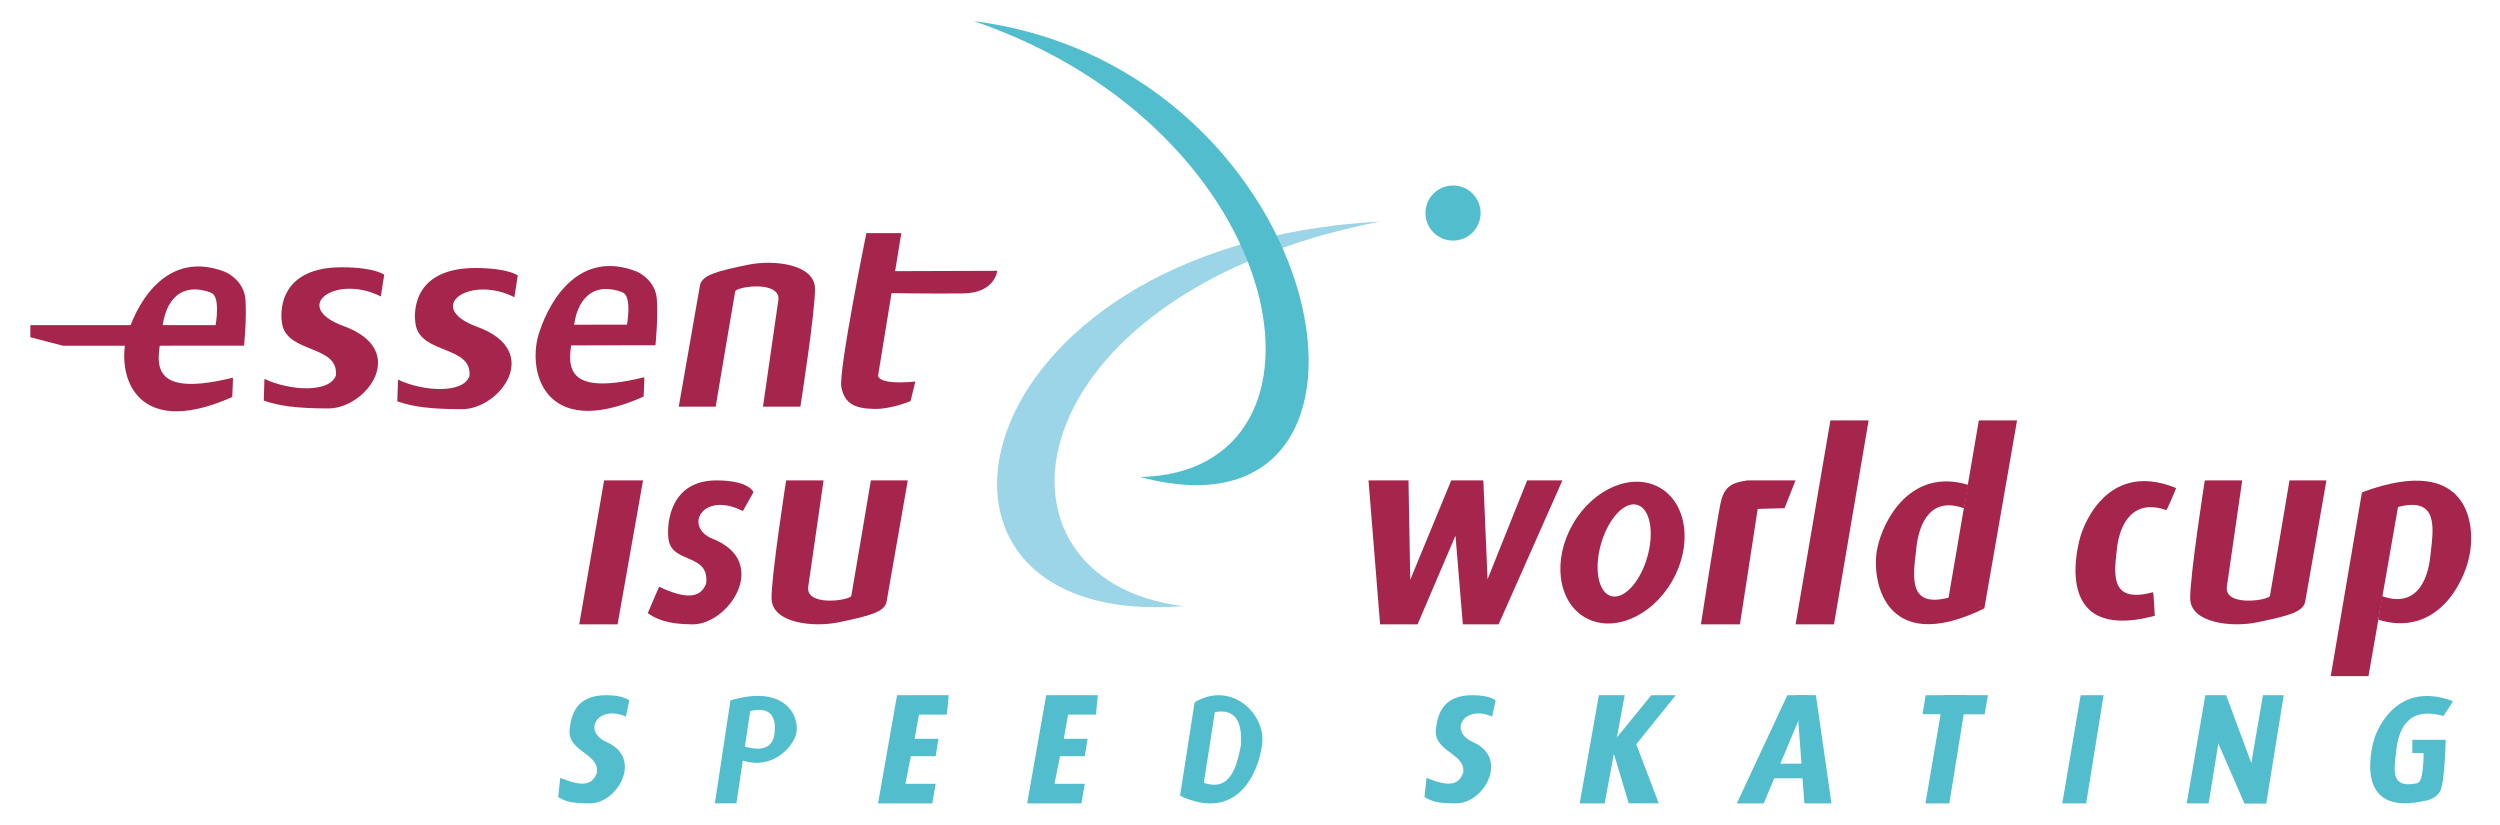 <?xml version="1.0" encoding="UTF-8" standalone="no"?>
<!-- Generator: Adobe InDesign 3.0 SVG Export Plug-in, SVG Library version: 6.0 build 78 -->
<svg
   xmlns:dc="http://purl.org/dc/elements/1.1/"
   xmlns:cc="http://web.resource.org/cc/"
   xmlns:rdf="http://www.w3.org/1999/02/22-rdf-syntax-ns#"
   xmlns:svg="http://www.w3.org/2000/svg"
   xmlns="http://www.w3.org/2000/svg"
   xmlns:sodipodi="http://sodipodi.sourceforge.net/DTD/sodipodi-0.dtd"
   xmlns:inkscape="http://www.inkscape.org/namespaces/inkscape"
   width="200"
   height="66"
   xml:space="preserve"
   id="svg2419"
   sodipodi:version="0.32"
   inkscape:version="0.45.1"
   sodipodi:docname="ISU Weltcup.svg"
   inkscape:output_extension="org.inkscape.output.svg.inkscape"
   sodipodi:docbase="D:\Inline\_INFO\_WIKI\wikipedia\Logo\welt cup"
   version="1.0"><defs
   id="defs2623" /><sodipodi:namedview
   inkscape:window-height="719"
   inkscape:window-width="1024"
   inkscape:pageshadow="2"
   inkscape:pageopacity="0.0"
   guidetolerance="10.0"
   gridtolerance="10.0"
   objecttolerance="10.0"
   borderopacity="1.0"
   bordercolor="#666666"
   pagecolor="#ffffff"
   id="base"
   inkscape:zoom="4.7176244"
   inkscape:cx="99.626414"
   inkscape:cy="31.932354"
   inkscape:window-x="0"
   inkscape:window-y="22"
   inkscape:current-layer="svg2419"
   width="200px"
   height="66px" />
	<clipPath
   id="clp1"
   fill="none">
		<path
   shape-rendering="crispEdges"
   d="M 0,0 L 200.976,0 L 200.976,200.976 L 0,200.976 L 0,0 z "
   id="path2422"
   style="stroke:#000000" />
	</clipPath>
	<g
   clip-path="url(#clp1)"
   id="g2424"
   style="fill:none"
   transform="matrix(0.98,0,0,0.98,1.733,-69.15)">
		<g
   transform="translate(0.347,71.544)"
   id="g2426">
			<path
   d="M 110.516,17.105 C 75.711,19 69.455,50.469 94.441,48.498 C 77.281,46.323 80.26,23.058 110.516,17.105 z "
   id="path2428"
   style="fill:#9cd4e8" />
		</g>
		<g
   transform="translate(0.347,71.544)"
   id="g2430">
			<path
   d="M 114.25,16.409 C 114.25,15.166 115.257,14.159 116.5,14.159 C 117.743,14.159 118.75,15.166 118.75,16.409 C 118.75,17.652 117.743,18.659 116.5,18.659 C 115.258,18.659 114.25,17.652 114.25,16.409 z "
   id="path2432"
   style="fill:#52bdcc" />
		</g>
		<g
   transform="translate(0.347,71.544)"
   id="g2434">
			<path
   d="M 77.377,0.739 C 106.968,4.57 114.136,44.201 90.968,37.956 C 108.261,37.587 103.587,9.707 77.377,0.739 z "
   id="path2436"
   style="fill:#52bdcc" />
		</g>
		<g
   transform="translate(0.347,71.544)"
   id="g2438">
			<path
   d="M 47.2,38.233 L 45.169,49.983 L 48.3,49.983 L 50.377,38.233 L 47.2,38.233 z "
   id="path2440"
   style="fill:#a6254c" />
		</g>
		<g
   transform="translate(0.347,71.544)"
   id="g2442">
			<path
   d="M 147.305,33.337 L 144.465,49.984 L 147.596,49.984 L 150.426,33.337 L 147.305,33.337 z "
   id="path2444"
   style="fill:#a6254c" />
		</g>
		<g
   transform="translate(0.347,71.544)"
   id="g2446">
			<path
   d="M 62.06,38.233 C 62.06,38.233 65.115,38.233 65.115,38.233 C 65.115,38.233 63.873,46.838 63.873,46.838 C 63.543,48.527 67.046,48.08 67.375,47.68 C 67.399,47.633 68.976,38.234 68.976,38.234 C 68.976,38.234 71.99,38.234 71.99,38.234 C 71.99,38.234 70.248,48.198 70.248,48.198 C 70.012,48.975 68.953,49.281 66.316,49.823 C 64.243,50.249 60.93,49.876 60.871,47.911 C 60.818,46.193 62.06,38.233 62.06,38.233 z "
   id="path2448"
   style="fill:#a6254c" />
		</g>
		<g
   transform="translate(0.347,71.544)"
   id="g2450">
			<path
   d="M 63.223,32.215 C 63.223,32.215 60.168,32.215 60.168,32.215 C 60.168,32.215 61.41,23.61 61.41,23.61 C 61.74,21.921 58.237,22.368 57.908,22.768 C 57.884,22.815 56.307,32.215 56.307,32.215 C 56.307,32.215 53.293,32.215 53.293,32.215 C 53.293,32.215 55.036,22.251 55.036,22.251 C 55.271,21.474 56.331,21.168 58.968,20.626 C 61.041,20.2 64.354,20.574 64.413,22.538 C 64.465,24.255 63.223,32.215 63.223,32.215 z "
   id="path2452"
   style="fill:#a6254c" />
		</g>
		<g
   transform="translate(0.347,71.544)"
   id="g2454">
			<path
   d="M 177.867,38.233 C 177.867,38.233 180.922,38.233 180.922,38.233 C 180.922,38.233 179.68,46.838 179.68,46.838 C 179.35,48.527 182.853,48.08 183.182,47.68 C 183.206,47.633 184.783,38.234 184.783,38.234 C 184.783,38.234 187.797,38.234 187.797,38.234 C 187.797,38.234 186.054,48.198 186.054,48.198 C 185.819,48.975 184.759,49.281 182.122,49.823 C 180.049,50.249 176.736,49.876 176.677,47.911 C 176.626,46.193 177.867,38.233 177.867,38.233 z "
   id="path2456"
   style="fill:#a6254c" />
		</g>
		<g
   transform="translate(0.347,71.544)"
   id="g2458">
			<path
   d="M 109.601,38.233 L 112.864,38.233 L 113.006,46.349 L 116.355,38.233 L 118.974,38.233 L 119.318,46.306 L 122.552,38.233 L 125.429,38.233 L 120.22,49.983 L 117.3,49.983 L 116.699,42.742 L 113.607,49.983 L 110.545,49.983 L 109.601,38.233 z "
   id="path2460"
   style="fill:#a6254c" />
		</g>
		<g
   transform="translate(0.347,71.544)"
   id="g2462">
			<path
   d="M 128.581,43.411 C 127.991,45.468 128.359,47.377 129.402,47.677 C 130.445,47.976 131.769,46.551 132.358,44.495 C 132.948,42.438 132.58,40.529 131.537,40.229 C 130.494,39.929 129.171,41.354 128.581,43.411 z M 126.286,41.791 C 127.974,38.868 131.154,37.544 133.389,38.835 C 135.624,40.126 136.068,43.541 134.38,46.465 C 132.692,49.388 129.512,50.712 127.277,49.421 C 125.042,48.13 124.598,44.714 126.286,41.791 z "
   id="path2464"
   style="fill:#a6254c" />
		</g>
		<g
   transform="translate(0.347,71.544)"
   id="g2466">
			<path
   d="M 136.735,49.984 C 136.735,49.984 139.92,49.984 139.92,49.984 L 141.371,40.562 L 143.563,40.5 L 144.458,38.234 C 144.458,38.234 140.538,38.234 140.538,38.234 C 139.118,38.427 138.593,38.828 138.316,40.192 C 138.056,41.461 136.735,49.984 136.735,49.984 z "
   id="path2468"
   style="fill:#a6254c" />
		</g>
		<g
   transform="translate(0.347,71.544)"
   id="g2470">
			<path
   d="M 59.391,39.199 C 59.391,39.199 58.53,40.735 58.53,40.735 C 55.214,39.062 53.665,42.045 56.063,43 C 60.795,44.883 57.393,49.984 54.439,49.984 C 52.329,49.984 51.426,49.528 50.762,49.07 C 50.762,49.07 51.689,46.912 51.689,46.912 C 53.761,47.889 55.072,47.938 55.535,46.63 C 55.795,44.123 52.708,45.086 52.453,43.001 C 52.282,41.597 52.681,38.234 56.356,38.234 C 59.083,38.233 59.391,39.199 59.391,39.199 z "
   id="path2472"
   style="fill:#a6254c" />
		</g>
		<g
   transform="translate(0.347,71.544)"
   id="g2474">
			<path
   d="M 29.25,21.447 C 29.25,21.447 28.972,23.219 28.972,23.219 C 25.33,21.363 21.538,24.034 25.942,25.638 C 31.363,27.612 27.785,32.359 24.698,32.359 C 22.029,32.359 20.611,32.136 19.416,31.719 C 19.416,31.719 19.472,29.947 19.472,29.947 C 21.544,30.924 24.782,31.108 25.303,29.669 C 25.563,27.162 21.35,27.888 20.917,25.471 C 20.667,24.079 20.973,20.835 25.775,20.835 C 28.502,20.835 29.25,21.447 29.25,21.447 z "
   id="path2476"
   style="fill:#a6254c" />
		</g>
		<g
   transform="translate(0.347,71.544)"
   id="g2478">
			<path
   d="M 40.152,21.507 C 40.152,21.507 39.874,23.28 39.874,23.28 C 36.232,21.424 32.44,24.095 36.844,25.699 C 42.265,27.673 38.687,32.42 35.6,32.42 C 32.931,32.42 31.513,32.197 30.318,31.78 C 30.318,31.78 30.374,30.008 30.374,30.008 C 32.446,30.985 35.684,31.169 36.205,29.73 C 36.465,27.223 32.252,27.949 31.819,25.532 C 31.57,24.14 31.875,20.896 36.678,20.896 C 39.404,20.896 40.152,21.507 40.152,21.507 z "
   id="path2480"
   style="fill:#a6254c" />
		</g>
		<g
   transform="translate(0.347,71.544)"
   id="g2482">
			<path
   d="M 159.421,33.337 L 156.902,48.099 L 159.872,48.69 L 162.542,33.336 L 159.421,33.336 L 159.421,33.337 z "
   id="path2484"
   style="fill:#a6254c" />
		</g>
		<g
   transform="translate(0.347,71.544)"
   id="g2486">
			<path
   d="M 175.526,38.857 C 175.553,38.857 174.764,40.674 174.738,40.664 C 172.158,39.741 170.881,41.533 170.664,44.086 C 170.42,46.177 170.311,48.257 173.652,47.36 C 173.678,47.353 173.788,49.288 173.788,49.288 C 164.973,51.624 167.716,42.809 167.716,42.809 C 167.716,42.809 169.469,36.385 175.526,38.857 z "
   id="path2488"
   style="fill:#a6254c" />
		</g>
		<g
   transform="translate(0.347,71.544)"
   id="g2490">
			<path
   d="M 158.552,38.596 C 158.579,38.596 158.227,40.514 158.202,40.505 C 155.622,39.581 154.507,41.476 154.29,44.029 C 154.046,46.12 153.66,48.689 157,47.792 C 157.026,47.785 159.86,48.69 159.86,48.69 C 151.472,52.777 150.604,46 151.147,43.724 C 151.613,41.5 153.844,37.173 158.552,38.596 z "
   id="path2492"
   style="fill:#a6254c" />
		</g>
		<g
   transform="translate(0.347,71.544)"
   id="g2494">
			<path
   d="M 16.304,21.229 C 16.331,21.229 15.183,22.932 15.158,22.923 C 12.74,22.005 11.337,23.426 11.12,25.979 C 10.875,28.07 9.401,31.696 16.895,29.847 C 16.921,29.841 16.841,31.427 16.841,31.427 C 8.545,35.134 7.229,29.095 8.384,26.006 C 9.213,23.562 11.603,19.376 16.304,21.229 z "
   id="path2496"
   style="fill:#a6254c" />
		</g>
		<g
   transform="translate(0.347,71.544)"
   id="g2498">
			<path
   d="M 191.229,54.212 L 193.693,40.109 L 190.696,39.211 L 188.149,54.212 L 191.229,54.212 L 191.229,54.212 z "
   id="path2500"
   style="fill:#a6254c" />
		</g>
		<g
   transform="translate(0.347,71.544)"
   id="g2502">
			<path
   d="M 192.042,49.612 C 192.015,49.612 192.32,47.672 192.346,47.681 C 194.926,48.604 196.087,46.732 196.305,44.179 C 196.549,42.088 196.935,39.519 193.595,40.416 C 193.569,40.423 190.687,39.21 190.687,39.21 C 199.708,35.861 199.991,42.208 199.448,44.484 C 198.982,46.708 196.75,51.035 192.042,49.612 z "
   id="path2504"
   style="fill:#a6254c" />
		</g>
		<g
   transform="translate(0.347,71.544)"
   id="g2506">
			<path
   d="M 0.362,25.559 C 0.362,25.559 15.485,25.556 15.485,25.556 C 15.485,25.556 15.911,23.237 15.13,22.928 C 14.703,22.759 16.301,21.23 16.301,21.23 C 16.301,21.23 17.817,21.874 17.924,23.497 C 18.031,25.12 17.806,27.236 17.806,27.236 C 17.806,27.236 3.026,27.24 3.026,27.24 L 0.363,26.546 L 0.363,25.559 L 0.362,25.559 z "
   id="path2508"
   style="fill:#a6254c" />
		</g>
		<g
   transform="translate(0.347,71.544)"
   id="g2510">
			<path
   d="M 68.609,18.049 C 68.609,18.049 71.462,18.049 71.462,18.049 C 71.462,18.049 69.56,29.712 69.56,29.712 C 69.812,30.495 72.608,30.16 72.608,30.16 C 72.608,30.16 72.216,31.756 72.216,31.756 C 72.216,31.756 70.65,32.427 69.252,32.399 C 67.685,32.368 66.845,31.999 66.567,30.635 C 66.308,29.366 68.609,18.049 68.609,18.049 z "
   id="path2512"
   style="fill:#a6254c" />
		</g>
		<g
   transform="translate(0.347,71.544)"
   id="g2514">
			<path
   d="M 70.734,21.153 C 70.734,21.153 79.293,21.125 79.293,21.125 C 79.293,21.125 79.125,22.941 76.496,22.971 C 73.867,23.001 70.342,22.943 70.342,22.943 C 70.342,22.943 70.734,21.153 70.734,21.153 z "
   id="path2516"
   style="fill:#a6254c" />
		</g>
		<g
   transform="translate(0.347,71.544)"
   id="g2518">
			<path
   d="M 49.887,21.193 C 49.914,21.193 48.766,22.896 48.741,22.887 C 46.323,21.969 44.92,23.39 44.703,25.943 C 44.459,28.034 42.984,31.66 50.478,29.811 C 50.504,29.804 50.424,31.391 50.424,31.391 C 42.129,35.098 40.812,29.059 41.967,25.97 C 42.796,23.526 45.186,19.34 49.887,21.193 z "
   id="path2520"
   style="fill:#a6254c" />
		</g>
		<g
   transform="translate(0.347,71.544)"
   id="g2522">
			<path
   d="M 43.742,25.526 C 43.742,25.526 49.068,25.52 49.068,25.52 C 49.068,25.52 49.494,23.201 48.713,22.892 C 48.286,22.723 49.884,21.194 49.884,21.194 C 49.884,21.194 51.4,21.838 51.507,23.461 C 51.614,25.084 51.389,27.2 51.389,27.2 C 51.389,27.2 43.311,27.215 43.311,27.215 L 43.706,26.352 L 43.742,25.526 z "
   id="path2524"
   style="fill:#a6254c" />
		</g>
		<g
   transform="translate(0.347,71.544)"
   id="g2526">
			<path
   d="M 49.254,56.195 C 49.254,56.195 48.977,57.514 48.977,57.514 C 46.712,56.509 45.362,58.696 47.428,59.607 C 50.394,60.915 48.307,64.598 46.047,64.598 C 44.31,64.598 44.08,64.405 43.452,64.091 C 43.452,64.091 43.619,62.517 43.619,62.517 C 45.335,63.212 46.216,63.192 46.612,62.098 C 46.842,60.465 44.121,60.424 44.393,58.456 C 44.54,57.391 44.895,55.769 47.365,55.767 C 48.813,55.766 49.254,56.195 49.254,56.195 z "
   id="path2528"
   style="fill:#52bdcc" />
		</g>
		<g
   transform="translate(0.347,71.544)"
   id="g2530">
			<path
   d="M 57.998,64.598 L 59.184,56.676 L 57.514,56.192 L 56.243,64.598 L 57.998,64.598 z "
   id="path2532"
   style="fill:#52bdcc" />
		</g>
		<g
   transform="translate(0.347,71.544)"
   id="g2534">
			<path
   d="M 58.386,61.058 C 58.373,61.058 58.592,59.941 58.604,59.944 C 60.202,60.404 61.019,60.007 61.121,58.806 C 61.236,57.822 60.976,56.603 59.136,57.063 C 59.124,57.066 57.514,56.192 57.514,56.192 C 62.017,54.849 63.178,57.523 62.888,58.879 C 62.669,59.925 60.952,61.978 58.386,61.058 z "
   id="path2536"
   style="fill:#52bdcc" />
		</g>
		<g
   transform="translate(0.347,71.544)"
   id="g2538">
			<path
   d="M 119.971,56.195 C 119.971,56.195 119.694,57.514 119.694,57.514 C 117.429,56.509 116.079,58.696 118.145,59.607 C 121.11,60.915 119.024,64.598 116.764,64.598 C 115.027,64.598 114.797,64.405 114.169,64.091 C 114.169,64.091 114.336,62.517 114.336,62.517 C 116.052,63.212 116.933,63.192 117.329,62.098 C 117.559,60.465 114.838,60.424 115.11,58.456 C 115.257,57.391 115.612,55.769 118.082,55.767 C 119.53,55.766 119.971,56.195 119.971,56.195 z "
   id="path2540"
   style="fill:#52bdcc" />
		</g>
		<g
   transform="translate(0.347,71.544)"
   id="g2542">
			<path
   d="M 75.331,55.767 L 71.115,55.767 L 69.562,64.599 L 73.991,64.599 L 74.263,63.003 L 71.794,63.003 L 72.24,60.747 L 74.263,60.747 L 74.496,59.33 L 72.551,59.33 L 72.9,57.35 L 75.175,57.35 L 75.331,55.767 z "
   id="path2544"
   style="fill:#52bdcc" />
		</g>
		<g
   transform="translate(0.347,71.544)"
   id="g2546">
			<path
   stroke-miterlimit="3.864"
   d="M 75.331,55.767 L 71.115,55.767 L 69.562,64.599 L 73.991,64.599 L 74.263,63.003 L 71.794,63.003 L 72.24,60.747 L 74.263,60.747 L 74.496,59.33 L 72.551,59.33 L 72.9,57.35 L 75.175,57.35 L 75.331,55.767 z "
   id="path2548"
   style="stroke:#000000;stroke-width:0.001;stroke-miterlimit:3.864" />
		</g>
		<g
   transform="translate(0.347,71.544)"
   id="g2550">
			<path
   d="M 87.504,55.767 L 83.288,55.767 L 81.735,64.599 L 86.164,64.599 L 86.436,63.003 L 83.967,63.003 L 84.413,60.747 L 86.436,60.747 L 86.669,59.33 L 84.724,59.33 L 85.073,57.35 L 87.348,57.35 L 87.504,55.767 z "
   id="path2552"
   style="fill:#52bdcc" />
		</g>
		<g
   transform="translate(0.347,71.544)"
   id="g2554">
			<path
   stroke-miterlimit="3.864"
   d="M 87.504,55.767 L 83.288,55.767 L 81.735,64.599 L 86.164,64.599 L 86.436,63.003 L 83.967,63.003 L 84.413,60.747 L 86.436,60.747 L 86.669,59.33 L 84.724,59.33 L 85.073,57.35 L 87.348,57.35 L 87.504,55.767 z "
   id="path2556"
   style="stroke:#000000;stroke-width:0.001;stroke-miterlimit:3.864" />
		</g>
		<g
   transform="translate(0.347,71.544)"
   id="g2558">
			<path
   d="M 167.735,55.767 L 166.234,64.599 L 168.182,64.599 L 169.608,55.767 L 167.735,55.767 z "
   id="path2560"
   style="fill:#52bdcc" />
		</g>
		<g
   transform="translate(0.347,71.544)"
   id="g2562">
			<path
   d="M 156.566,55.767 L 155.065,64.599 L 157.013,64.599 L 158.439,55.767 L 156.566,55.767 z "
   id="path2564"
   style="fill:#52bdcc" />
		</g>
		<g
   transform="translate(0.347,71.544)"
   id="g2566">
			<path
   d="M 155.08,55.767 L 154.831,57.319 L 159.895,57.33 L 160.167,55.767 L 155.08,55.767 z "
   id="path2568"
   style="fill:#52bdcc" />
		</g>
		<g
   transform="translate(0.347,71.544)"
   id="g2570">
			<path
   d="M 177.912,55.767 L 176.393,64.599 L 178.182,64.599 L 179.608,55.767 L 177.912,55.767 z "
   id="path2572"
   style="fill:#52bdcc" />
		</g>
		<g
   transform="translate(0.347,71.544)"
   id="g2574">
			<path
   d="M 182.617,55.767 L 181.098,64.599 L 182.887,64.599 L 184.312,55.767 L 182.617,55.767 z "
   id="path2576"
   style="fill:#52bdcc" />
		</g>
		<g
   transform="translate(0.347,71.544)"
   id="g2578">
			<path
   d="M 178.408,58.409 L 181.099,64.598 L 182.888,64.598 L 179.609,55.766 L 178.408,58.409 z "
   id="path2580"
   style="fill:#52bdcc" />
		</g>
		<g
   transform="translate(0.347,71.544)"
   id="g2582">
			<path
   d="M 143.793,55.767 L 139.668,64.599 L 141.863,64.599 L 145.557,55.767 L 143.793,55.767 z "
   id="path2584"
   style="fill:#52bdcc" />
		</g>
		<g
   transform="translate(0.347,71.544)"
   id="g2586">
			<path
   d="M 144.529,55.767 L 145.181,64.599 L 147.392,64.599 L 146.121,55.767 L 144.529,55.767 z "
   id="path2588"
   style="fill:#52bdcc" />
		</g>
		<g
   transform="translate(0.347,71.544)"
   id="g2590">
			<path
   d="M 142.039,62.551 L 145.233,62.551 L 145.666,61.36 L 142.191,61.36 L 142.039,62.551 z "
   id="path2592"
   style="fill:#52bdcc" />
		</g>
		<g
   transform="translate(0.347,71.544)"
   id="g2594">
			<path
   d="M 128.408,55.767 L 126.841,64.599 L 128.878,64.599 L 130.513,55.767 L 128.408,55.767 z "
   id="path2596"
   style="fill:#52bdcc" />
		</g>
		<g
   transform="translate(0.347,71.544)"
   id="g2598">
			<path
   d="M 132.687,55.767 L 129.592,59.568 L 130.375,61.115 L 134.684,55.766 L 132.687,55.766 L 132.687,55.767 z "
   id="path2600"
   style="fill:#52bdcc" />
		</g>
		<g
   transform="translate(0.347,71.544)"
   id="g2602">
			<path
   d="M 130.846,64.598 L 133.294,64.598 L 130.885,58.275 L 129.475,60.038 L 130.846,64.598 z "
   id="path2604"
   style="fill:#52bdcc" />
		</g>
		<g
   transform="translate(0.347,71.544)"
   id="g2606">
			<path
   d="M 198.127,56.254 C 198.147,56.254 197.375,57.477 197.328,57.463 C 194.418,56.643 193.638,58.582 193.475,60.496 C 193.292,62.064 193.039,63.546 195.545,62.873 C 195.565,62.868 196.156,64.303 196.156,64.303 C 189.545,66.055 191.705,59.327 191.705,59.327 C 191.705,59.327 193.147,54.382 198.127,56.254 z "
   id="path2608"
   style="fill:#52bdcc" />
		</g>
		<g
   transform="translate(0.347,71.544)"
   id="g2610">
			<path
   d="M 95.43,56.329 C 95.41,56.328 96.974,57.164 96.994,57.16 C 98.782,56.813 99.308,57.983 99.182,59.875 C 98.804,61.83 98.233,63.634 96.13,62.918 C 96.111,62.911 94.217,63.978 94.217,63.978 C 98.835,66.143 100.618,62.186 100.919,59.765 C 101.224,57.317 98.439,54.568 95.43,56.329 z "
   id="path2612"
   style="fill:#52bdcc" />
		</g>
		<g
   transform="translate(0.347,71.544)"
   id="g2614">
			<path
   d="M 96.142,63.032 L 97.073,57.026 L 95.408,56.329 L 94.213,63.982 L 96.142,63.032 z "
   id="path2616"
   style="fill:#52bdcc" />
		</g>
		<g
   transform="translate(0.347,71.544)"
   id="g2618">
			<path
   d="M 194.807,59.41 C 194.807,59.41 197.533,59.41 197.533,59.41 C 197.533,59.41 197.459,63.014 197.062,63.639 C 196.632,64.315 195.832,64.377 195.832,64.377 C 195.832,64.377 195.238,62.936 195.238,62.936 C 195.75,62.833 195.73,60.497 195.73,60.497 C 195.73,60.497 194.809,60.491 194.809,60.491 L 194.807,59.41 z "
   id="path2620"
   style="fill:#52bdcc" />
		</g>
	</g>
</svg>